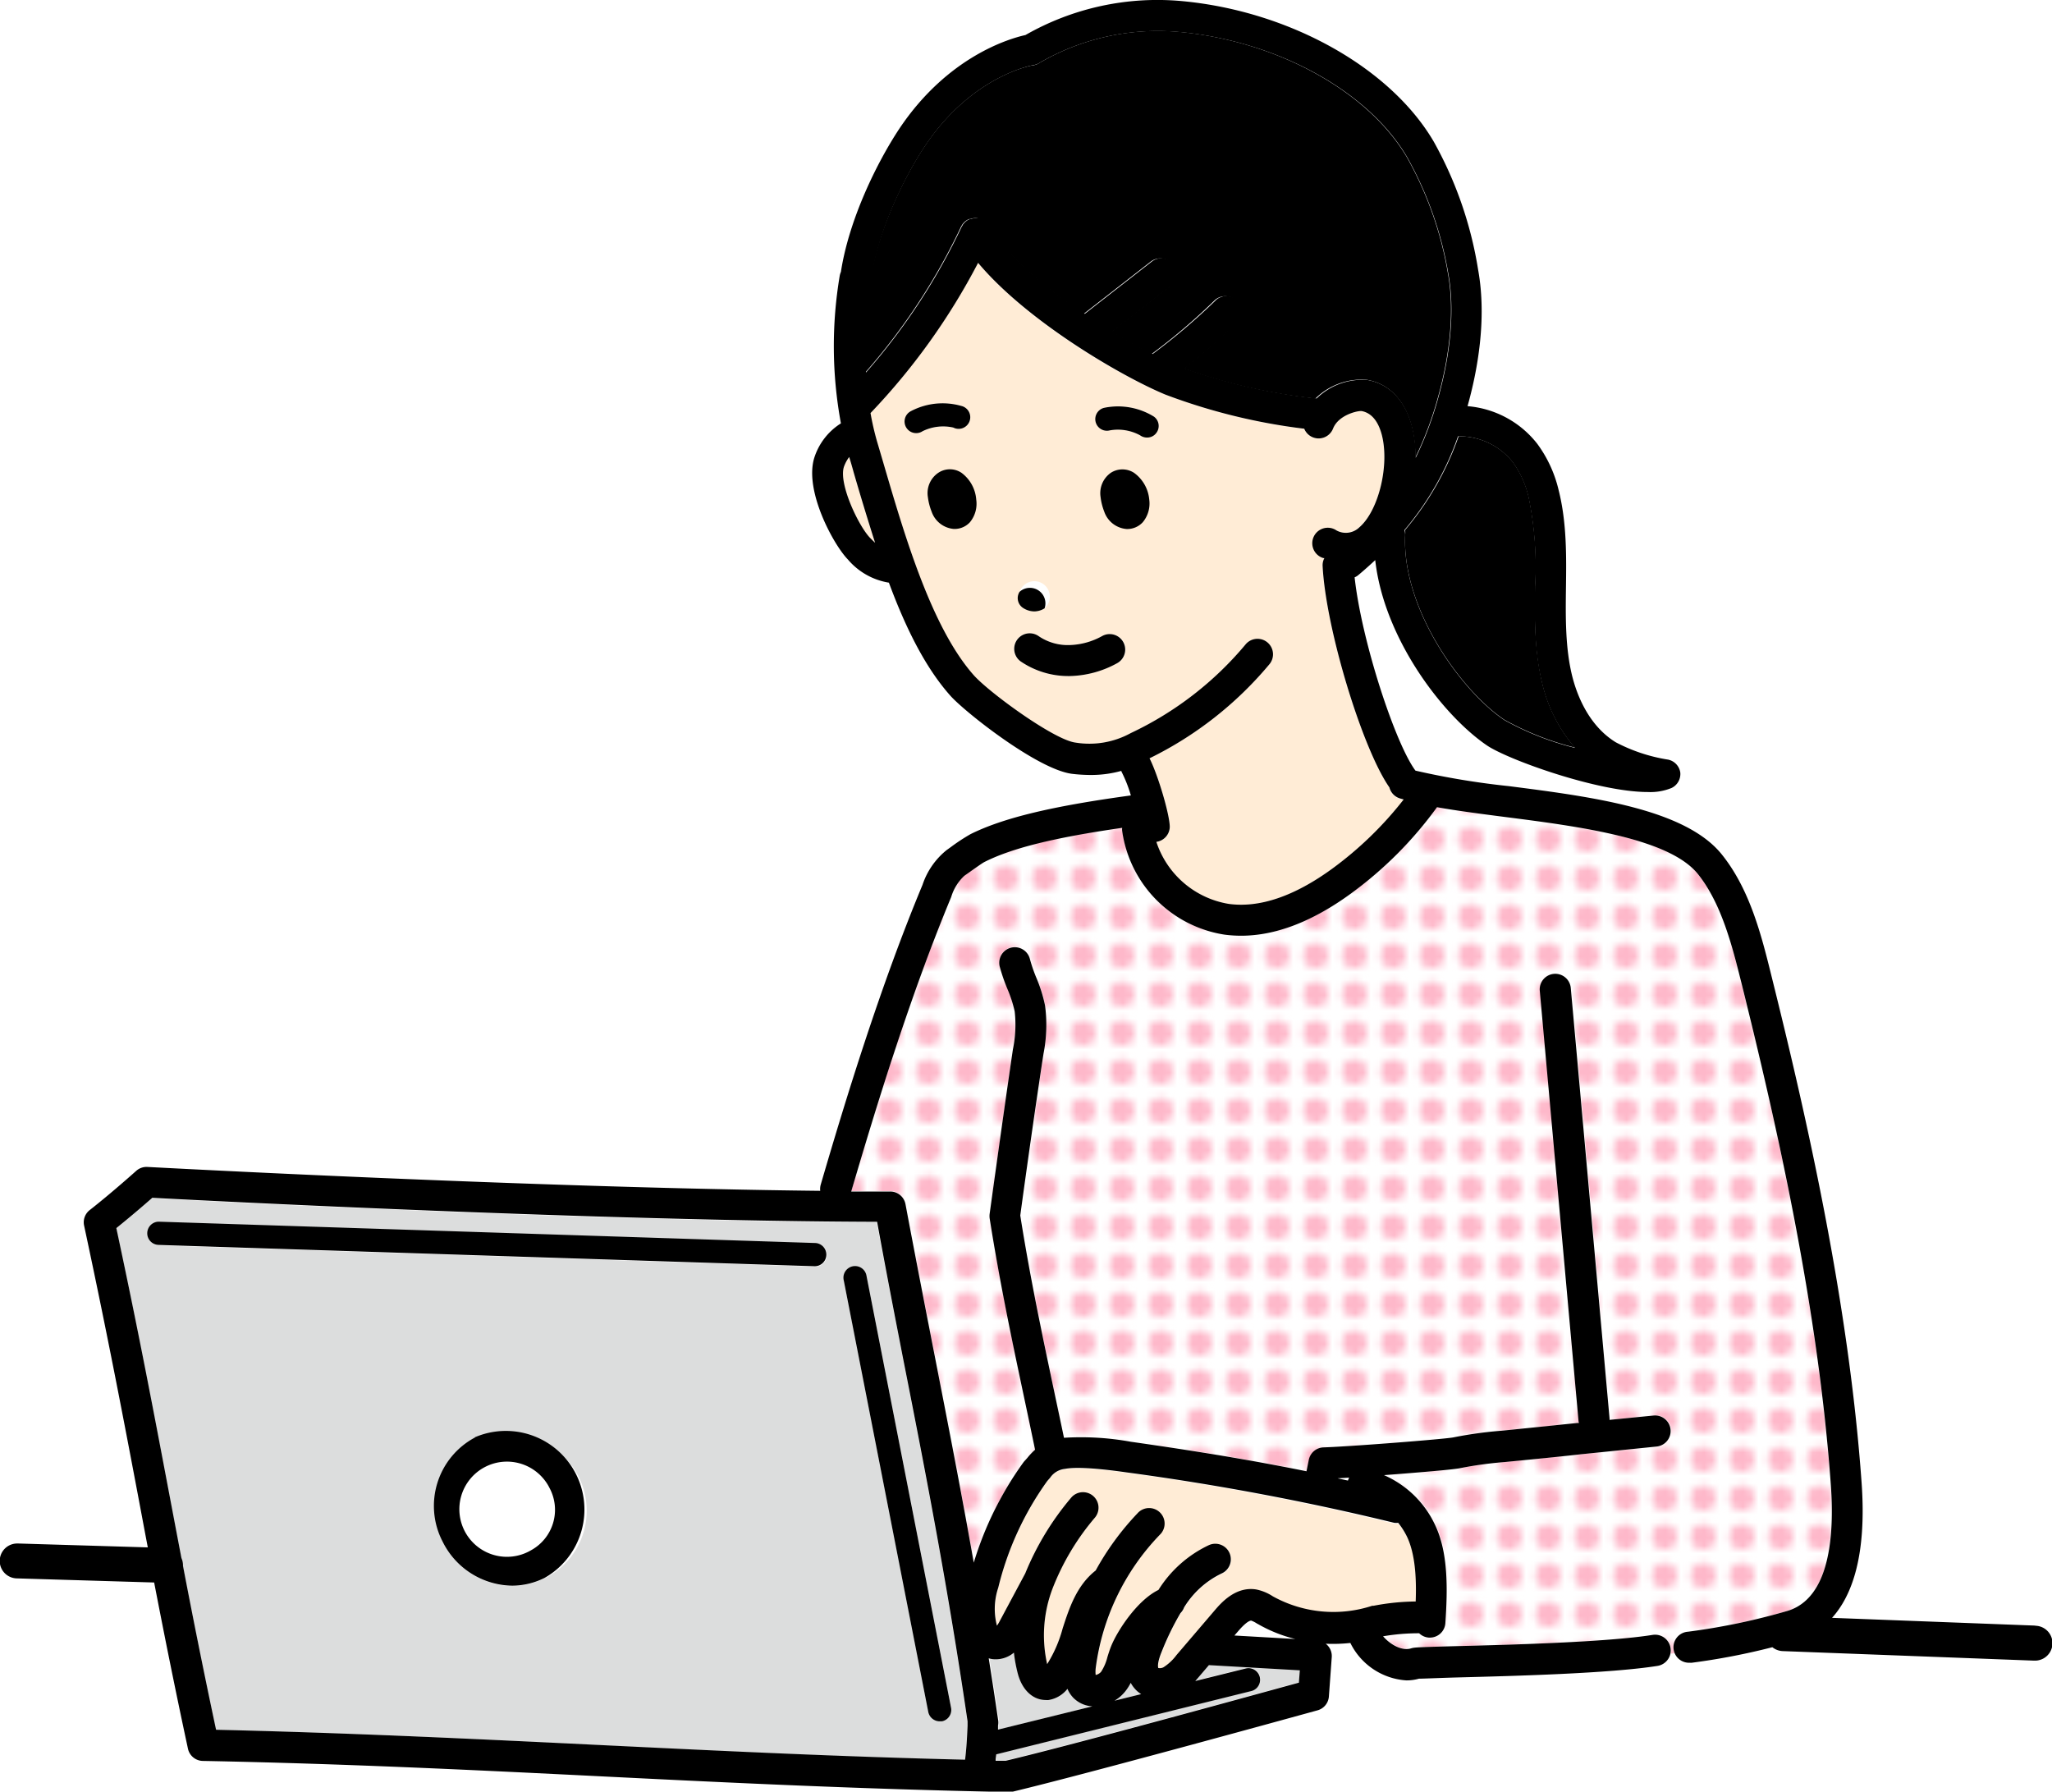 <svg xmlns="http://www.w3.org/2000/svg" xmlns:xlink="http://www.w3.org/1999/xlink" viewBox="0 0 264.76 231.14"><defs><style>.cls-1{fill:none;}.cls-2{fill:#fff;}.cls-3{fill:#feb8ca;}.cls-4{fill:#dcdddd;}.cls-5{fill:#ffecd6;}.cls-6{fill:url(#新規パターンスウォッチ_1);}</style><pattern id="新規パターンスウォッチ_1" data-name="新規パターンスウォッチ 1" width="4.74" height="4.74" patternTransform="translate(-2.61 15.9)" patternUnits="userSpaceOnUse" viewBox="0 0 4.74 4.74"><rect class="cls-1" width="4.74" height="4.74"/><rect class="cls-2" width="4.74" height="4.74"/><circle class="cls-3" cx="2.37" cy="2.37" r="1.63"/></pattern></defs><g id="レイヤー_2" data-name="レイヤー 2"><g id="レイヤー_1-2" data-name="レイヤー 1"><path d="M181.3,69c-.43,9.55,7.29,20.16,12.79,23.85a37.13,37.13,0,0,0,9.13,3.6A19.42,19.42,0,0,1,199,88.15c-1-4.15-1-8.39-.92-12.48a44.22,44.22,0,0,0-.82-11.45,12.41,12.41,0,0,0-2.06-4.6,8.8,8.8,0,0,0-7-3.33,37.94,37.94,0,0,1-6.91,12.09A2.07,2.07,0,0,1,181.3,69Z"/><path class="cls-4" d="M145.91,217.07a5.72,5.72,0,0,1-.67,1.09,4.93,4.93,0,0,1-1.41,1.24l3.44-.85a4,4,0,0,1-.53-.39A4.17,4.17,0,0,1,145.91,217.07Z"/><path d="M124,29.24l.07-.11a1.59,1.59,0,0,1,.13-.22l.13-.15.13-.14.21-.16.09-.07h0l.28-.13.08,0a2.22,2.22,0,0,1,.37-.09h0a1.89,1.89,0,0,1,.71,0h0l.16.05.22.08h0l.12.08a1.32,1.32,0,0,1,.2.12l.16.13c0,.05.09.08.13.13a1.56,1.56,0,0,1,.16.2.86.86,0,0,0,.07.1c2.49,4,7.44,8.12,12.38,11.45l8.66-6.75a2,2,0,0,1,2.46,3.16l-7.54,5.87c1.88,1.14,3.64,2.12,5.18,2.9a79.47,79.47,0,0,0,8.05-6.84,2,2,0,1,1,2.79,2.86,80.69,80.69,0,0,1-6.68,5.84,74.86,74.86,0,0,0,17,3.87A8.47,8.47,0,0,1,176.38,49c2.82.5,4.86,2.61,5.75,5.95a15.6,15.6,0,0,1,.48,4.09,44.51,44.51,0,0,0,2.94-7.85c1.62-5.78,2.08-11.39,1.29-15.79a46.37,46.37,0,0,0-5.32-15.12c-5-8.51-16.77-15-29.4-16.17a30.41,30.41,0,0,0-18,4,2,2,0,0,1-.78.31c-.32,0-8,1.45-14,10.4-2.88,4.31-6.15,11.29-7,17.15a1.77,1.77,0,0,1-.15.51,51.35,51.35,0,0,0-.57,11.6A80.47,80.47,0,0,0,124,29.24Z"/><path class="cls-5" d="M109.57,59a4.69,4.69,0,0,0-.69,1.29c-.68,2.21,1.91,7.62,3.38,9.14.22.23.44.43.65.61-1-3-1.89-6.11-2.76-9.07C110,60.26,109.77,59.61,109.57,59Z"/><path class="cls-2" d="M65.47,188.48a5.41,5.41,0,0,0-2.4.56,5.94,5.94,0,0,0-2.4,8,6.31,6.31,0,0,0,3.48,3.15,5.52,5.52,0,0,0,4.37-.21,5.94,5.94,0,0,0,2.4-8A6.15,6.15,0,0,0,65.47,188.48Z"/><path class="cls-4" d="M128.8,222.61v.27c0,.09,0,.17,0,.26l12.17-3a3.76,3.76,0,0,1-2.43-1.08,3.72,3.72,0,0,1-.78-1.18l-.08.1a3.89,3.89,0,0,1-2.34,1.34,2.55,2.55,0,0,1-.39,0c-1.63,0-3-1.26-3.58-3.34a19.35,19.35,0,0,1-.52-2.77,3.64,3.64,0,0,1-2.28.86,3.07,3.07,0,0,1-.9-.13c.41,2.57.81,5.18,1.2,7.87A1.94,1.94,0,0,1,128.8,222.61Z"/><path class="cls-5" d="M129,209.12l3.27-6.12a36.26,36.26,0,0,1,5.9-9.74,2,2,0,0,1,3.11,2.52,31.88,31.88,0,0,0-5.48,9.16,16.91,16.91,0,0,0-.7,9.76,16.9,16.9,0,0,0,2-4.61c.84-2.59,1.79-5.53,4.26-7.47a35.22,35.22,0,0,1,5.39-7.37,2,2,0,0,1,2.89,2.76,30.37,30.37,0,0,0-8.24,17.29,4,4,0,0,0,0,.84,1.28,1.28,0,0,0,.7-.41,6.51,6.51,0,0,0,.82-1.92c.15-.48.3-1,.49-1.42.8-2,3.35-5.89,6.09-7.22a15.42,15.42,0,0,1,6.53-5.79,2,2,0,1,1,1.61,3.67,11.51,11.51,0,0,0-4.83,4.37,2,2,0,0,1-.47.74,35.66,35.66,0,0,0-2.43,5c-.66,1.6-.43,2.08-.43,2.08a.94.94,0,0,0,.67-.1,6.35,6.35,0,0,0,1.67-1.56l4.9-5.73c.81-.95,2.71-3.18,5.4-2.74a6.09,6.09,0,0,1,2.1.86l.14.08a16.12,16.12,0,0,0,12.73,1.23l.18,0a30,30,0,0,1,5.42-.55c.12-3.14,0-6.14-1.09-8.29a9.58,9.58,0,0,0-1.17-1.86,2.21,2.21,0,0,1-.51,0A334.36,334.36,0,0,0,145.32,190c-4.88-.7-7-.63-7.89-.45a2.64,2.64,0,0,0-1.94,1.15l-.36.41a39.52,39.52,0,0,0-6.33,13.77,8.56,8.56,0,0,0-.13,4.9A4.2,4.2,0,0,0,129,209.12Z"/><path class="cls-2" d="M162.17,209.4a3.52,3.52,0,0,0-.72-.37c-.11,0-.56,0-1.72,1.39l-.46.53,7.86.45a18.52,18.52,0,0,1-4.79-1.91Z"/><path class="cls-4" d="M15,158.47c2.88,13.43,4.88,24,6.82,34.25.52,2.8,1.05,5.55,1.58,8.32a2.25,2.25,0,0,1,.2,1s0,0,0,0c1.28,6.63,2.62,13.41,4.27,21.15,17.68.37,34.19,1.18,50.18,2,14.86.72,30.19,1.47,46.46,1.86.18-1.48.25-2.72.32-4.33l0-.45,0-.16c-2.52-17.16-5.32-31.51-8.29-46.69-1.11-5.67-2.25-11.51-3.42-17.73-35.67-.08-86.46-2.72-93.52-3.1C18.68,155.38,16.86,157,15,158.47ZM70.3,203.59a9.43,9.43,0,0,1-4.18,1,9.68,9.68,0,0,1-3.34-.59,10.33,10.33,0,0,1-5.69-5.13,9.73,9.73,0,1,1,13.21,4.74Zm39.75-40.17a1.5,1.5,0,0,1,1.76,1.19l10.9,55.67a1.5,1.5,0,0,1-1.18,1.76l-.29,0a1.5,1.5,0,0,1-1.47-1.21l-10.91-55.68A1.52,1.52,0,0,1,110.05,163.42Zm-4.87-3a1.5,1.5,0,0,1,0,3h0l-84.67-2.75a1.5,1.5,0,1,1,.1-3Z"/><path class="cls-6" d="M217.78,210.51a84.65,84.65,0,0,0,12.78-2.67c5.5-1.6,6.11-9.68,5.65-16.17-1.63-23-7-46.66-11.51-64.73-1.21-4.85-2.58-10.35-5.65-14.18-3.71-4.64-15.45-6.15-24.88-7.36-3.12-.4-6.12-.79-8.78-1.26a50.28,50.28,0,0,1-11.15,11.17c-5,3.6-9.69,5.41-14.13,5.41a16.69,16.69,0,0,1-2.13-.14,15.77,15.77,0,0,1-13.18-13.41,1.48,1.48,0,0,1,0-.42c-8.84,1.27-14.25,2.62-17.8,4.42-.4.2-1.46,1-2,1.37l-.57.4a6.16,6.16,0,0,0-1.69,2.73c-5.31,12.76-9.67,27-12.9,38l5,0a2,2,0,0,1,2,1.63c1.28,6.82,2.52,13.18,3.73,19.33,1.76,9,3.46,17.73,5.08,26.92a43.76,43.76,0,0,1,6.4-12.93c0-.06.1-.13.16-.19l.35-.39a8.44,8.44,0,0,1,1-1.06q-.67-3.24-1.33-6.35c-1.66-7.81-3.22-15.19-4.53-23.5a2.32,2.32,0,0,1,0-.59c.65-4.66,1.89-13.62,3-21.21a15.7,15.7,0,0,0,.23-4.9,16.18,16.18,0,0,0-.93-2.87,24.06,24.06,0,0,1-1-2.9,2,2,0,0,1,3.89-1,20.07,20.07,0,0,0,.82,2.4,18.54,18.54,0,0,1,1.14,3.63,19,19,0,0,1-.2,6.19c-1.09,7.41-2.3,16.14-3,20.88,1.28,8.08,2.81,15.33,4.44,23q.58,2.79,1.2,5.69a35.76,35.76,0,0,1,8.61.51c8.13,1.17,15.12,2.29,22.74,3.84l.3-1.48a2,2,0,0,1,1.89-1.6c3.62-.12,15.65-1.07,16.76-1.29a52.18,52.18,0,0,1,6.22-.86c5.47-.53,7.63-.76,9.78-1l.2,0a2,2,0,0,1-.05-.26l-5-55.5a2,2,0,0,1,4-.36l5,55.5a1.61,1.61,0,0,1,0,.22l5.68-.56a2,2,0,1,1,.39,4l-9.79,1c-2.16.22-4.32.45-9.8,1a49.87,49.87,0,0,0-5.76.79c-.83.18-5.45.57-9.82.9a13,13,0,0,1,6.56,6.36c1.72,3.53,1.67,8.21,1.36,12.73a2,2,0,0,1-2,1.87h-.13a2,2,0,0,1-1.25-.56,26,26,0,0,0-4.66.39c1,1.11,2.47,1.92,3.61,1.56.43-.13.65-.15,5.83-.29,6.79-.17,19.41-.5,25.34-1.45a2,2,0,0,1,2.29,1.67,1.94,1.94,0,0,1,0,.76l.65-.07a1.86,1.86,0,0,1-.13-.49A2,2,0,0,1,217.78,210.51Z"/><path class="cls-4" d="M154.84,216.15l-.59.67,6.45-1.6a1.5,1.5,0,1,1,.72,2.91l-32.85,8.15c0,.27,0,.55-.08.83l1.16,0,.14,0c8.77-2.1,32-8.47,37.83-10.08l.12-1.64L156,214.77Z"/><path class="cls-2" d="M174.08,190.58l-1.5.09,1.34.29A1.8,1.8,0,0,1,174.08,190.58Z"/><path class="cls-5" d="M179.27,101.63c-3.49-5-8.21-20.47-8.62-28.59a1.93,1.93,0,0,1,.23-1l-.14,0a2,2,0,1,1,1.69-3.63,2.5,2.5,0,0,0,2.95-.4c2.5-2.1,3.93-8,2.88-12-.48-1.8-1.35-2.82-2.59-3-.52,0-3,.5-3.69,2.28a2,2,0,0,1-2.58,1.14,2,2,0,0,1-1.13-1.11,77,77,0,0,1-17.91-4.4c-5.63-2.28-17.87-9.42-24.17-17a84.72,84.72,0,0,1-13.88,19.38,35.4,35.4,0,0,0,.82,3.59c.28,1,.57,1.93.86,2.93,2.78,9.46,6.23,21.24,11.66,27.31,2,2.24,10.36,8.34,13.11,8.68a11.08,11.08,0,0,0,7.13-1.22,43.39,43.39,0,0,0,14.86-11.49,2,2,0,1,1,3,2.65,47.11,47.11,0,0,1-15.43,12.09c1.1,2.17,2.65,7.29,2.61,8.86a2,2,0,0,1-1.74,1.92,11.89,11.89,0,0,0,9.33,8c4,.55,8.48-1,13.37-4.54a46.53,46.53,0,0,0,9.22-8.89l-.5-.14A2,2,0,0,1,179.27,101.63Zm-61-45.78a1.5,1.5,0,0,1-.78-2.78,8.77,8.77,0,0,1,6.52-.71,1.5,1.5,0,1,1-1,2.8,6,6,0,0,0-3.91.47A1.49,1.49,0,0,1,118.32,55.85ZM125,67.34a2.54,2.54,0,0,1-1.83.79H123a3.2,3.2,0,0,1-2.66-2.22,8.21,8.21,0,0,1-.46-1.8A3,3,0,0,1,121.17,61a2.6,2.6,0,0,1,2.9.13,5,5,0,0,1,1.7,3.29A3.63,3.63,0,0,1,125,67.34Zm6.56,9a2,2,0,1,1,3.23,2.13,2.56,2.56,0,0,1-1.34.4,2.72,2.72,0,0,1-1.44-.45A1.51,1.51,0,0,1,131.56,76.35Zm12.58,9.21A13.22,13.22,0,0,1,138,87.22h-.13a10.92,10.92,0,0,1-6.19-1.87A2,2,0,0,1,134,82.06a6.9,6.9,0,0,0,3.91,1.16H138a9.15,9.15,0,0,0,4.27-1.17,2,2,0,0,1,1.92,3.51Zm3.11-18.22a2.54,2.54,0,0,1-1.83.79h-.16a3.23,3.23,0,0,1-2.66-2.22,7.69,7.69,0,0,1-.46-1.8h0A3,3,0,0,1,143.42,61a2.6,2.6,0,0,1,2.9.13A5,5,0,0,1,148,64.43,3.58,3.58,0,0,1,147.25,67.34Zm1.95-11.49a1.46,1.46,0,0,1-1.2.6,1.51,1.51,0,0,1-.9-.29,6,6,0,0,0-3.89-.64,1.5,1.5,0,0,1-.78-2.9,8.82,8.82,0,0,1,6.46,1.13A1.49,1.49,0,0,1,149.2,55.85Z"/><path d="M262.59,209.72l-26.21-1c2.6-2.88,4.47-8.07,3.82-17.34-1.65-23.29-7.08-47.19-11.62-65.41-1.3-5.26-2.79-11.21-6.41-15.72-4.72-5.9-16.82-7.46-27.49-8.83a100.76,100.76,0,0,1-12.05-2c-2.61-3.5-6.95-16.71-7.85-24.94a1.71,1.71,0,0,0,.48-.29c.77-.64,1.49-1.29,2.18-1.93,1.12,10.07,8.66,20,14.43,23.92,2.76,1.85,14.31,6,20.74,6a7.2,7.2,0,0,0,3.06-.52,2,2,0,0,0,1.13-2A2,2,0,0,0,215.23,98a21.7,21.7,0,0,1-6.76-2.24c-3.59-2.21-5.06-6.3-5.62-8.55-.9-3.65-.85-7.62-.8-11.46s.12-8.29-.94-12.49a16.38,16.38,0,0,0-2.76-6,12.73,12.73,0,0,0-9-4.86v0c1.26-4.49,2.52-11.19,1.37-17.57A49.94,49.94,0,0,0,185,18.29C179.4,8.71,166.34,1.42,152.48.14a34.3,34.3,0,0,0-20.17,4.38c-2,.44-10,2.73-16.25,12.05-2.85,4.29-6.51,11.66-7.56,18.5a2.44,2.44,0,0,0-.15.48,54.69,54.69,0,0,0,.15,19.07,8.16,8.16,0,0,0-3.44,4.45c-1.31,4.24,2.48,11.2,4.33,13.1a8.79,8.79,0,0,0,5.3,3c2.11,5.69,4.65,10.93,8,14.66,2,2.18,11.21,9.43,15.61,10a20.7,20.7,0,0,0,2.39.15,14.51,14.51,0,0,0,4-.53.2.2,0,0,0,0,.08,17.39,17.39,0,0,1,1.22,3.09c-10.28,1.4-16.52,2.92-20.7,5a25.12,25.12,0,0,0-2.54,1.67l-.53.38a9.64,9.64,0,0,0-3.11,4.48c-5.44,13.06-9.88,27.54-13.14,38.7a2.08,2.08,0,0,0-.06.78c-37.49-.4-86.28-3.06-86.8-3.08a2,2,0,0,0-1.45.5s-3.2,2.87-6,5.06a2,2,0,0,0-.73,2c3,14,5.07,24.84,7.06,35.37.39,2.07.77,4.11,1.16,6.15l-16.7-.5H2.25a2.25,2.25,0,0,0-.07,4.5l17.71.53c1.29,6.67,2.66,13.54,4.36,21.44a2,2,0,0,0,1.92,1.58c18.22.35,35.21,1.18,51.64,2s33.49,1.64,51.77,2h0l.22,0,.26,0a2.4,2.4,0,0,0,.46,0c9.95-2.37,39.19-10.45,39.48-10.53a2,2,0,0,0,1.46-1.78l.37-5.08a2,2,0,0,0-.49-1.46,1.86,1.86,0,0,0-.29-.27,21.21,21.21,0,0,0,3.18-.1,8.67,8.67,0,0,0,7.24,4.83,5.9,5.9,0,0,0,1.61-.22c.56,0,2.68-.1,4.91-.16,7.36-.19,19.68-.51,25.87-1.49a2,2,0,0,0-.63-4c-5.93.95-18.55,1.28-25.34,1.45-5.18.14-5.4.16-5.83.29-1.14.36-2.64-.45-3.61-1.56a27.06,27.06,0,0,1,4.66-.39,2,2,0,0,0,1.25.56h.13a2,2,0,0,0,2-1.87c.31-4.52.36-9.2-1.36-12.73a13,13,0,0,0-6.56-6.36c4.37-.33,9-.72,9.82-.9a49.87,49.87,0,0,1,5.76-.79c5.48-.53,7.64-.76,9.8-1l9.79-1a2,2,0,1,0-.39-4l-5.68.56a1.61,1.61,0,0,0,0-.22l-5-55.5a2,2,0,0,0-4,.36l5,55.5a2,2,0,0,0,.05.26l-.2,0c-2.15.22-4.31.45-9.78,1a52.18,52.18,0,0,0-6.22.86c-1.11.22-13.14,1.17-16.76,1.29a2,2,0,0,0-1.89,1.6l-.3,1.48C161,188.28,154,187.16,145.89,186a35.76,35.76,0,0,0-8.61-.51c-.4-1.93-.81-3.83-1.2-5.68-1.62-7.67-3.16-14.92-4.44-23,.65-4.78,1.88-13.56,3-20.88a19,19,0,0,0,.2-6.19,18.54,18.54,0,0,0-1.14-3.63,20.07,20.07,0,0,1-.82-2.4,2,2,0,0,0-3.89,1,24.06,24.06,0,0,0,1,2.9,16.18,16.18,0,0,1,.93,2.87,15.7,15.7,0,0,1-.23,4.9c-1.1,7.49-2.35,16.51-3,21.21a2.32,2.32,0,0,0,0,.59c1.31,8.31,2.87,15.69,4.53,23.51q.66,3.1,1.33,6.34a8.44,8.44,0,0,0-1,1.06l-.35.39c-.06.06-.11.13-.16.19a43.64,43.64,0,0,0-6.4,12.93c-1.62-9.2-3.33-17.93-5.09-26.94-1.2-6.15-2.44-12.5-3.72-19.31a2,2,0,0,0-2-1.63l-5,0c3.23-11,7.59-25.22,12.9-38a6.16,6.16,0,0,1,1.69-2.73l.57-.4c.58-.41,1.64-1.17,2-1.37,3.55-1.8,9-3.15,17.8-4.42a1.48,1.48,0,0,0,0,.42A15.77,15.77,0,0,0,158,120.58a16.69,16.69,0,0,0,2.13.14c4.44,0,9.18-1.81,14.13-5.41a50.28,50.28,0,0,0,11.15-11.17c2.66.47,5.66.86,8.78,1.26,9.43,1.21,21.17,2.72,24.88,7.36,3.07,3.83,4.44,9.33,5.65,14.18,4.5,18.07,9.88,41.75,11.51,64.73.46,6.49-.15,14.57-5.65,16.17a84.65,84.65,0,0,1-12.78,2.67,2,2,0,0,0,.25,4,1.06,1.06,0,0,0,.25,0,86.67,86.67,0,0,0,10.38-2,2.28,2.28,0,0,0,1.32.5l32.44,1.23h.09a2.25,2.25,0,0,0,.08-4.5Zm-95,7.36c-5.87,1.61-29.06,8-37.83,10.08l-.14,0-1.16,0c0-.28.06-.56.08-.83l32.85-8.15a1.5,1.5,0,1,0-.72-2.91l-6.45,1.6c.21-.23.4-.46.59-.68l1.17-1.37,11.73.67Zm-21.71,0a4,4,0,0,0,.84,1.09,3.92,3.92,0,0,0,.52.39l-3.44.85a5,5,0,0,0,1.41-1.23A6.12,6.12,0,0,0,145.91,217.07ZM159.27,211l.46-.53c1.16-1.36,1.61-1.4,1.72-1.39a3.52,3.52,0,0,1,.72.37l.17.09a18.38,18.38,0,0,0,4.79,1.91Zm14.81-20.37a1.8,1.8,0,0,0-.16.38l-1.34-.29ZM128.8,204.83a39.52,39.52,0,0,1,6.33-13.77l.36-.41a2.64,2.64,0,0,1,1.94-1.15c.91-.18,3-.25,7.89.45a334.36,334.36,0,0,1,34.57,6.51,2.21,2.21,0,0,0,.51,0,9.58,9.58,0,0,1,1.17,1.86c1,2.15,1.21,5.15,1.09,8.29a30,30,0,0,0-5.42.55l-.18,0A16.12,16.12,0,0,1,164.33,206l-.14-.08a6.09,6.09,0,0,0-2.1-.86c-2.69-.44-4.59,1.79-5.4,2.74l-4.89,5.72a6.38,6.38,0,0,1-1.67,1.57,1,1,0,0,1-.68.1s-.23-.48.43-2.08a35.66,35.66,0,0,1,2.43-5,2,2,0,0,0,.47-.74,11.51,11.51,0,0,1,4.83-4.37,2,2,0,1,0-1.61-3.67,15.42,15.42,0,0,0-6.53,5.79c-2.74,1.33-5.29,5.25-6.09,7.22-.19.46-.34.94-.49,1.42a6.26,6.26,0,0,1-.82,1.92,1.28,1.28,0,0,1-.7.41,4,4,0,0,1,0-.84A30.37,30.37,0,0,1,149.65,198a2,2,0,1,0-2.89-2.76,35.22,35.22,0,0,0-5.39,7.37c-2.47,1.94-3.42,4.88-4.26,7.47a16.9,16.9,0,0,1-2,4.61,16.91,16.91,0,0,1,.7-9.76,31.88,31.88,0,0,1,5.48-9.16,2,2,0,0,0-3.11-2.52,36.26,36.26,0,0,0-5.9,9.74L129,209.12a4.2,4.2,0,0,1-.37.61A8.56,8.56,0,0,1,128.8,204.83Zm-.26,9.24a3.64,3.64,0,0,0,2.28-.86,19.35,19.35,0,0,0,.52,2.77c.57,2.08,1.95,3.34,3.58,3.34a2.55,2.55,0,0,0,.39,0,3.89,3.89,0,0,0,2.34-1.34l.08-.1a3.72,3.72,0,0,0,.78,1.18,3.76,3.76,0,0,0,2.43,1.08l-12.17,3c0-.1,0-.19,0-.28v-.25a1.94,1.94,0,0,0,0-.8c-.39-2.69-.79-5.3-1.2-7.87A3.07,3.07,0,0,0,128.54,214.07Zm-12-38.71c3,15.19,5.78,29.55,8.3,46.71l0,.17,0,.43c-.07,1.62-.14,2.87-.32,4.35-16.27-.39-31.6-1.14-46.46-1.86-16-.78-32.5-1.59-50.18-2-1.65-7.74-3-14.52-4.27-21.15,0,0,0,0,0,0a2.25,2.25,0,0,0-.2-1c-.53-2.77-1.05-5.52-1.58-8.31-1.94-10.25-3.94-20.83-6.82-34.26,1.88-1.51,3.71-3.09,4.64-3.91,7.06.38,57.85,3,93.52,3.1C114.3,163.87,115.44,169.7,116.54,175.36ZM195.17,59.62a12.41,12.41,0,0,1,2.06,4.6,44.22,44.22,0,0,1,.82,11.45c-.05,4.09-.11,8.33.92,12.48a19.42,19.42,0,0,0,4.25,8.34,37.13,37.13,0,0,1-9.13-3.6c-5.5-3.69-13.22-14.3-12.79-23.85a2.07,2.07,0,0,0-.09-.66,37.94,37.94,0,0,0,6.91-12.09A8.8,8.8,0,0,1,195.17,59.62ZM119.39,18.79c6-8.95,13.67-10.35,14-10.4a2,2,0,0,0,.78-.31,30.41,30.41,0,0,1,18-3.95c12.63,1.16,24.44,7.66,29.4,16.17a46.37,46.37,0,0,1,5.32,15.12c.79,4.4.33,10-1.29,15.79a44.51,44.51,0,0,1-2.94,7.85,15.6,15.6,0,0,0-.48-4.09c-.89-3.34-2.93-5.45-5.75-5.95a8.47,8.47,0,0,0-6.55,2.38,74.86,74.86,0,0,1-17-3.87,80.69,80.69,0,0,0,6.68-5.84,2,2,0,1,0-2.79-2.86,79.47,79.47,0,0,1-8.05,6.84c-1.53-.78-3.3-1.76-5.18-2.9l7.54-5.87a2,2,0,0,0-2.46-3.16l-8.66,6.75C135,37.16,130,33.07,127.55,29a.86.86,0,0,0-.07-.1,1.56,1.56,0,0,0-.16-.2.86.86,0,0,0-.14-.13c-.05,0-.09-.09-.15-.13a1.48,1.48,0,0,0-.21-.13l-.11-.07h0a1.14,1.14,0,0,0-.26-.09l-.11,0-.25,0h-.23a1.82,1.82,0,0,0-.52.08.58.58,0,0,0-.14,0l-.15.07-.21.1h0l-.13.1-.17.13-.15.16a.69.69,0,0,1-.11.13,1.71,1.71,0,0,0-.13.23.86.86,0,0,0-.07.1,80.26,80.26,0,0,1-12.35,18.81,51.46,51.46,0,0,1,.57-11.61,1.7,1.7,0,0,0,.15-.5C113.24,30.08,116.51,23.1,119.39,18.79Zm-7.13,50.6c-1.47-1.52-4.06-6.93-3.38-9.14a4.69,4.69,0,0,1,.69-1.29c.2.65.39,1.3.58,2,.87,3,1.78,6,2.76,9.07C112.7,69.82,112.48,69.62,112.26,69.39Zm59.63,42.68c-4.89,3.56-9.39,5.09-13.37,4.54a11.86,11.86,0,0,1-9.32-8,2,2,0,0,0,1.73-1.92c0-1.57-1.51-6.69-2.61-8.86a47.11,47.11,0,0,0,15.43-12.09,2,2,0,1,0-3-2.65,43.39,43.39,0,0,1-14.86,11.49,11.08,11.08,0,0,1-7.13,1.22c-2.75-.34-11.11-6.44-13.11-8.68C120.22,81,116.77,69.27,114,59.8l-.86-2.92a35.4,35.4,0,0,1-.82-3.59,84.5,84.5,0,0,0,13.88-19.38c6.3,7.53,18.54,14.67,24.17,17a76.88,76.88,0,0,0,17.91,4.4,2,2,0,0,0,3.71,0c.69-1.78,3.17-2.33,3.69-2.28,1.24.23,2.11,1.25,2.59,3,1.05,3.93-.38,9.85-2.88,12a2.5,2.5,0,0,1-2.95.4A2,2,0,1,0,170.74,72l.14,0a1.93,1.93,0,0,0-.23,1c.41,8.12,5.13,23.6,8.62,28.59a2,2,0,0,0,1.34,1.41l.5.14A46.53,46.53,0,0,1,171.89,112.07Z"/><path d="M124.06,61a2.69,2.69,0,0,0-3,0,3.16,3.16,0,0,0-1.34,3.13A7.6,7.6,0,0,0,120.2,66a3.32,3.32,0,0,0,2.87,2.24h.07a2.68,2.68,0,0,0,2-.86,3.75,3.75,0,0,0,.82-2.92A4.74,4.74,0,0,0,124.06,61Z"/><path d="M146.32,61a2.76,2.76,0,0,0-3,0A3.21,3.21,0,0,0,142,64.11a7.57,7.57,0,0,0,.47,1.88,3.33,3.33,0,0,0,2.91,2.26h.07a2.72,2.72,0,0,0,2-.88,3.79,3.79,0,0,0,.83-2.94A4.78,4.78,0,0,0,146.32,61Z"/><path d="M119.77,220.86a1.51,1.51,0,0,0,1.47,1.21l.29,0a1.5,1.5,0,0,0,1.18-1.76l-10.9-55.67a1.5,1.5,0,1,0-2.94.57Z"/><path d="M19,159.07a1.5,1.5,0,0,0,1.45,1.54l84.67,2.75h0a1.5,1.5,0,0,0,0-3l-84.66-2.75A1.5,1.5,0,0,0,19,159.07Z"/><path d="M61.29,185.45a10,10,0,0,0-4.2,13.4,10.17,10.17,0,0,0,9,5.72,9.41,9.41,0,0,0,4.17-1,10.14,10.14,0,0,0-9-18.14ZM68.52,200a6.14,6.14,0,1,1,2.4-8A5.95,5.95,0,0,1,68.52,200Z"/><path d="M132,78.43a2.72,2.72,0,0,0,1.44.45,2.56,2.56,0,0,0,1.34-.4,2,2,0,0,0-3.23-2.13A1.51,1.51,0,0,0,132,78.43Z"/><path d="M142.22,82.05A9.15,9.15,0,0,1,138,83.22a6.69,6.69,0,0,1-4-1.16,2,2,0,0,0-2.28,3.29,10.94,10.94,0,0,0,6.19,1.87H138a13.22,13.22,0,0,0,6.14-1.66,2,2,0,0,0-1.92-3.51Z"/><path d="M148.89,53.75a8.82,8.82,0,0,0-6.46-1.13,1.5,1.5,0,0,0,.78,2.9,6,6,0,0,1,3.89.64,1.51,1.51,0,0,0,.9.29,1.46,1.46,0,0,0,1.2-.6A1.49,1.49,0,0,0,148.89,53.75Z"/><path d="M123,55.16a1.5,1.5,0,1,0,1-2.8,8.77,8.77,0,0,0-6.52.71,1.5,1.5,0,1,0,1.56,2.56A6,6,0,0,1,123,55.16Z"/></g></g></svg>